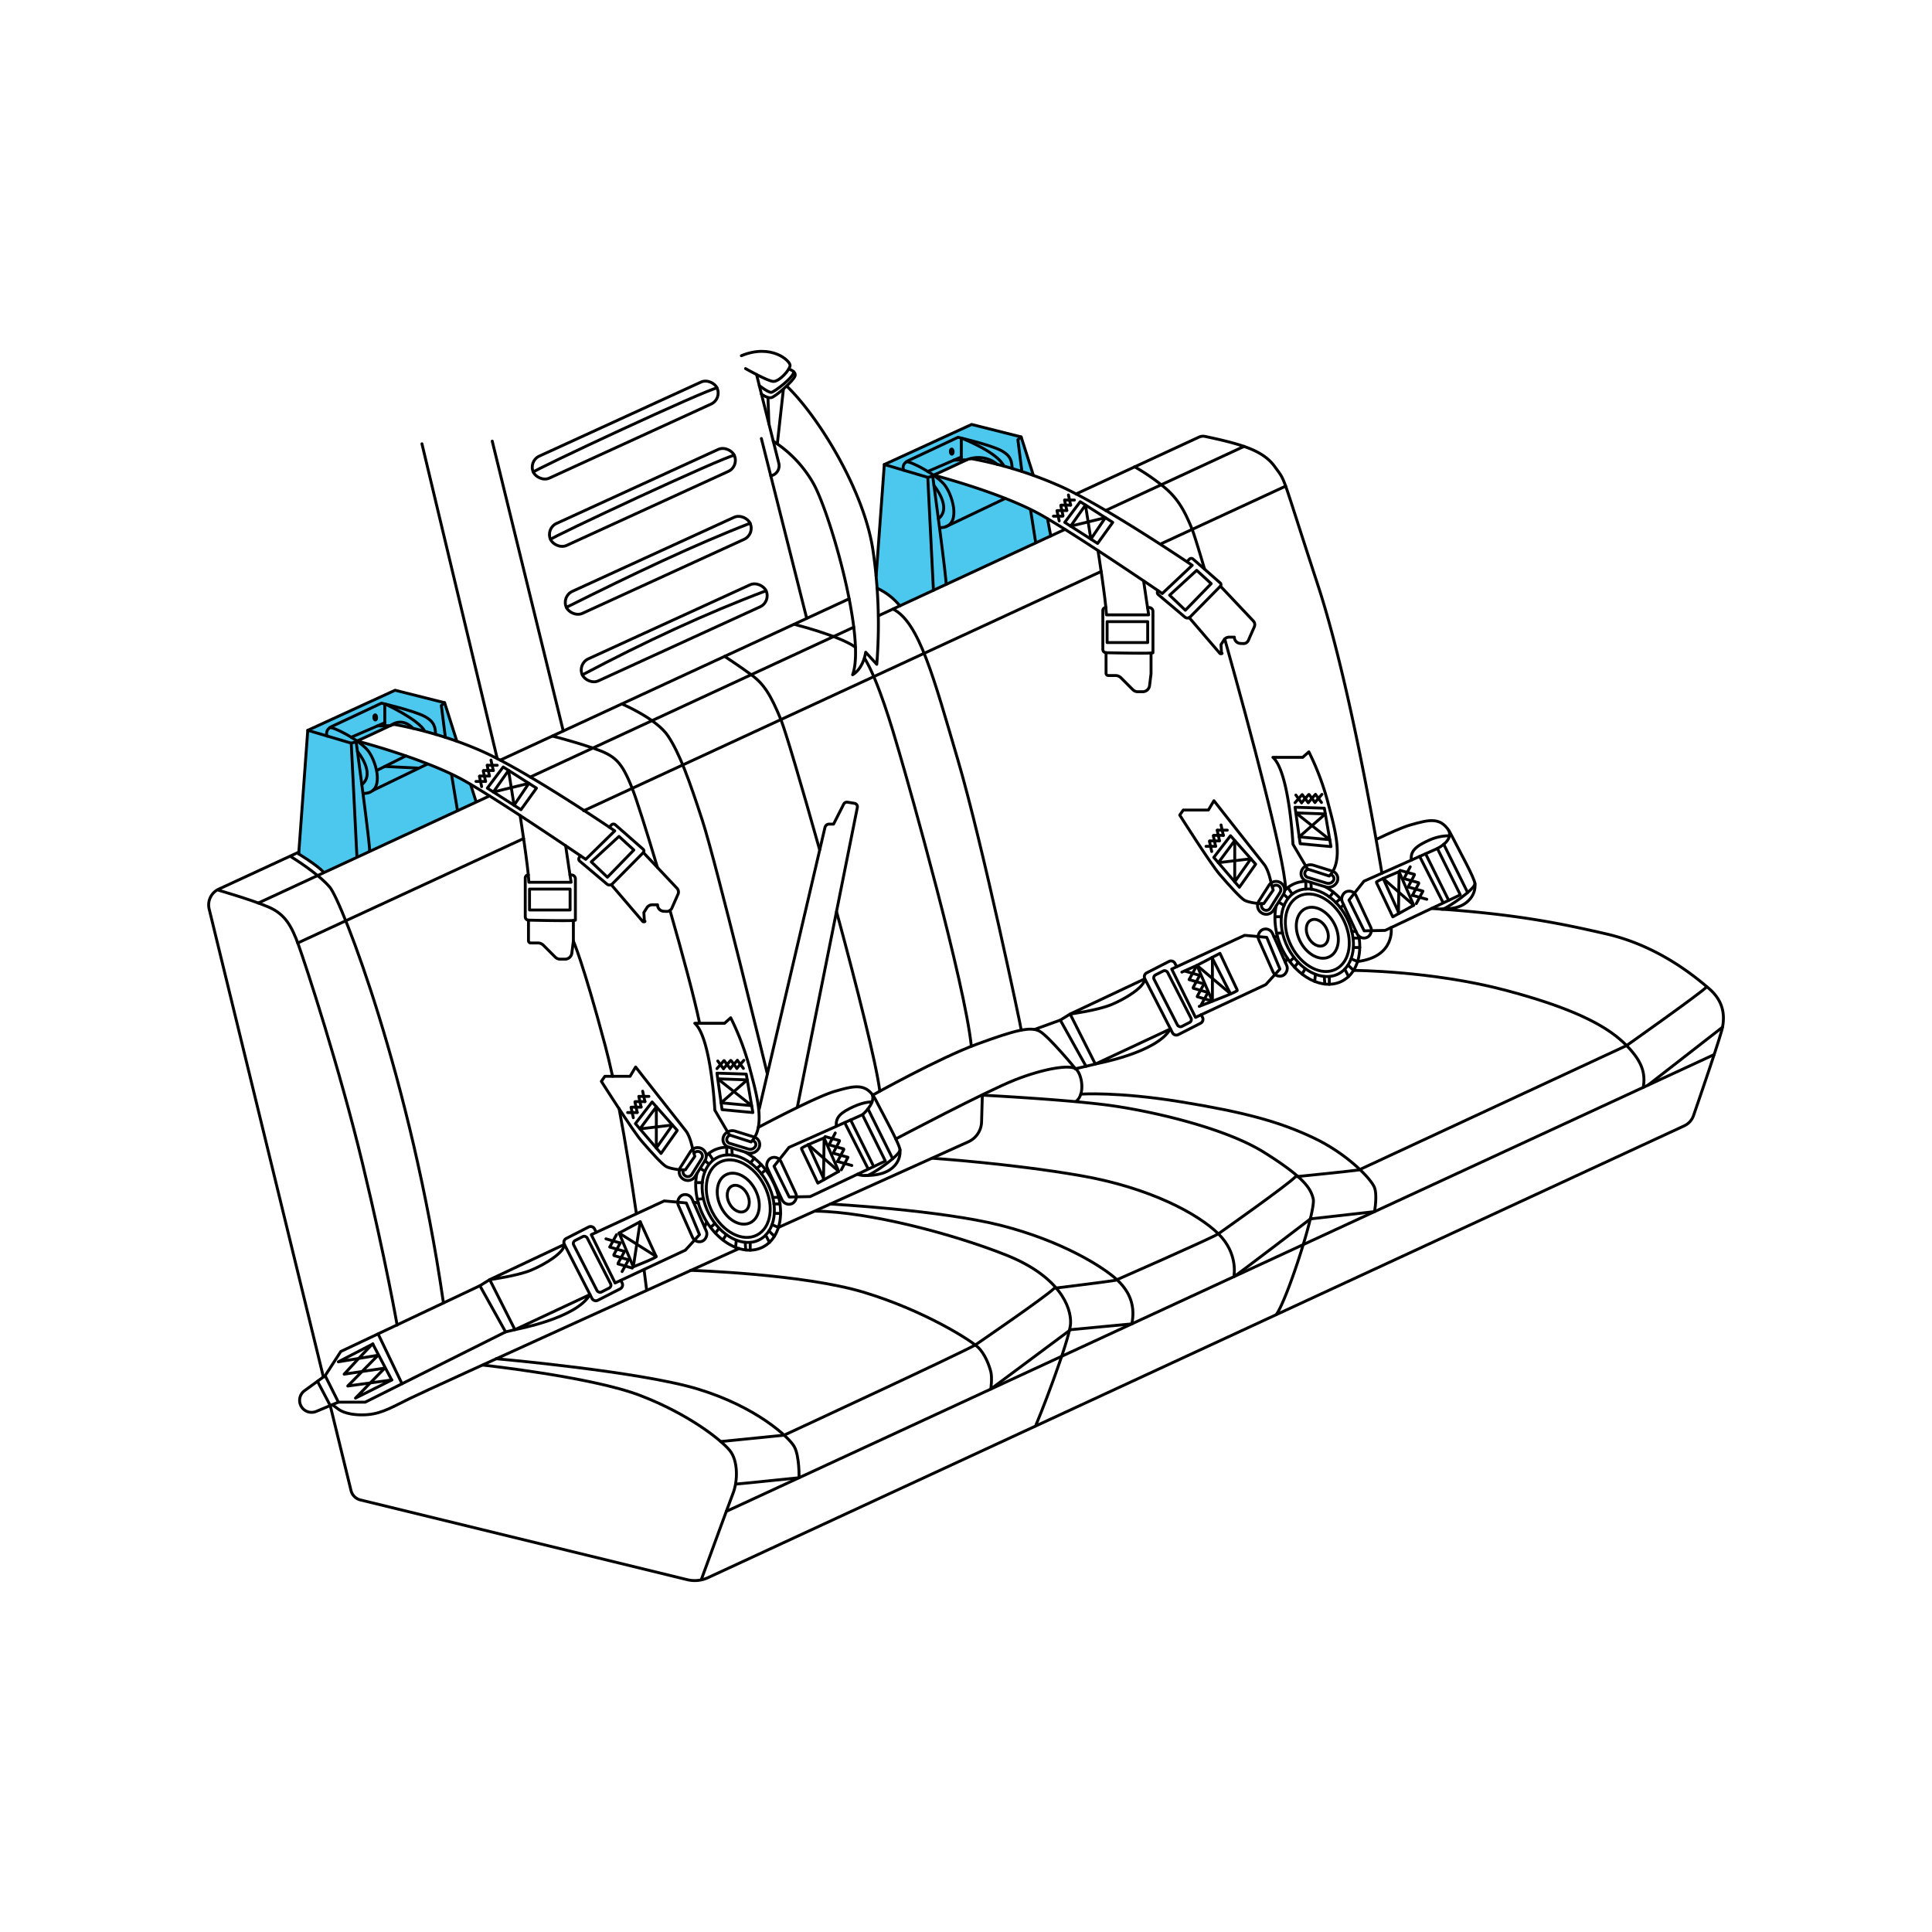 <svg viewBox="0 0 1000 1000" xmlns="http://www.w3.org/2000/svg"><defs><style>.cls-1{fill:#4cc8ef;}.cls-2{fill:none;stroke:#000;stroke-linecap:round;stroke-linejoin:round;stroke-width:1.5px;}</style></defs><g data-name="3A" id="_3A"><path d="M243.78,406.08l2.59,8.92-78.59,36.61s-7-5.62-8.78-6.82-4.42-2.49-4.39-2.8l4.69-64,45.2-20.74,25.63,6.46,6.24,19.7s-6.49-2-9.88-3-19.53-5-19.53-5l-3.33-.34-18.89,8.47s20.56,6,25.33,7.72S233.72,401,233.72,401Z" class="cls-1"></path><path d="M542.66,268.21l1.21,9.57-77.21,36s-7-5.63-8.78-6.82-4.42-2.49-4.39-2.8l4.69-64,45.2-20.74L529,225.85l6.24,19.71s-6.49-2-9.88-3-19.53-5-19.53-5l-3.33-.35-18.89,8.48s20.57,6,25.33,7.72,23.65,9.72,23.65,9.72Z" class="cls-1"></path><line y2="414.79" x2="246.37" y1="406.08" x1="243.6" class="cls-2"></line><polyline points="154.61 441.99 159.3 378.01 204.5 357.27 230.13 363.73 236.47 383.67" class="cls-2"></polyline><polyline points="159.3 378.01 181.8 384.66 184.74 443.36" class="cls-2"></polyline><path d="M169.33,381s-1.61-3.16,2.69-5.11,25.43-11.94,25.43-11.94,16.83,3.91,22.31,6.85,5.39,5.86,5.78,9.35" class="cls-2"></path><path d="M170.66,376.65c1.36-.79,15.84,6.44,20.14,12.31s8.68,21.92-2.87,21.72" class="cls-2"></path><line y2="395.62" x2="220.93" y1="409.14" x1="192.99" class="cls-2"></line><path d="M303.17,444.79s-41.54-28.43-61.89-40.17-56.54-21.1-56.54-21.1c.16.11,13.42-6.12,17.56-8.07a4.25,4.25,0,0,1,2.58-.34c5.45,1,26.42,5.24,47,14.83,23.87,11.15,66.32,40.11,66.32,40.11Z" class="cls-2"></path><polygon points="252.24 407.94 269.65 419.1 277.67 407.94 260.45 396.99 252.24 407.94" class="cls-2"></polygon><line y2="391.24" x2="210.07" y1="398.75" x1="195.08" class="cls-2"></line><path d="M191.23,440c.75.39-6.88-56-6.88-56l-2.55.65" class="cls-2"></path><path d="M185,388.9s9.58,11.35,2.34,17.18" class="cls-2"></path><path d="M199.16,375.27V364.33s17.65,8.06,20.69,14.19" class="cls-2"></path><line y2="374.09" x2="199.16" y1="381.59" x1="181.8" class="cls-2"></line><line y2="375.75" x2="195.32" y1="375.59" x1="202.02" class="cls-2"></line><ellipse transform="translate(-20.54 11.49) rotate(-3.22)" ry="2.07" rx="1.45" cy="371.34" cx="194.21"></ellipse><line y2="396.71" x2="199.16" y1="397.55" x1="216.11" class="cls-2"></line><polyline points="230.52 381.65 228.43 365.16 230.13 363.73" class="cls-2"></polyline><line y2="400.96" x2="233.72" y1="419.64" x1="236.81" class="cls-2"></line><polygon points="273.75 405.45 266.08 416.81 263.22 398.75 255.37 409.95 273.75 405.45" class="cls-2"></polygon><line y2="407.16" x2="249.3" y1="401.78" x1="248.13" class="cls-2"></line><line y2="404.47" x2="251.36" y1="404.47" x1="246.37" class="cls-2"></line><line y2="404.37" x2="251.31" y1="398.99" x1="250.13" class="cls-2"></line><line y2="401.68" x2="253.36" y1="401.68" x1="248.37" class="cls-2"></line><line y2="401.49" x2="253.31" y1="396.11" x1="252.14" class="cls-2"></line><line y2="398.8" x2="255.37" y1="398.8" x1="250.38" class="cls-2"></line><line y2="398.8" x2="255.31" y1="393.42" x1="254.14" class="cls-2"></line><line y2="396.11" x2="257.37" y1="396.11" x1="252.38" class="cls-2"></line><polygon points="306.04 446.1 314.39 454.05 328.08 439.96 320.39 432.92 306.04 446.1" class="cls-2"></polygon><path d="M300.6,443l-.66.69a1.4,1.4,0,0,0,.1,2l14.09,11.89a2.08,2.08,0,0,0,2.93-.2L333,441.27a1.22,1.22,0,0,0-.11-1.71L318.47,426.9a1.43,1.43,0,0,0-2,.08l-1.15,1.17" class="cls-2"></path><path d="M316.41,457.94l16.27,19c.28.35,1.81.18.85-.3l-.27-4.31,1.55-2.46a3.3,3.3,0,0,1,2.79-1.55h2.75a3.35,3.35,0,0,0,3.22,3.36l1.52.06a2.8,2.8,0,0,0,2.67-1.68l3.18-7.22a2.84,2.84,0,0,0-.54-3.09L333,441.27" class="cls-2"></path><path d="M715.3,452c-5.49-32.58-18.46-104.31-33.22-149.34-19.56-59.74-16.17-52.7-22.3-61.18-6-8.24-16.61-11.45-36-15.58a5.14,5.14,0,0,0-3.21.36l-63.65,29.44" class="cls-2"></path><path d="M170.93,727.51l10.76,44a6.64,6.64,0,0,0,4.87,4.86l169.12,41.26a16.36,16.36,0,0,0,10.7-1L871.75,582.73a9.15,9.15,0,0,0,4.82-5.33c3.67-10.64,14.08-41,15-45.71,1.08-5.77.88-13.3-7.14-20.15s-26.71-22.11-53.12-28.17c-22.73-5.22-46.69-10.32-90.34-13.14" class="cls-2"></path><path d="M154.61,441.08l-41.4,19.14a9,9,0,0,0-4.95,10.28l59.12,242.22" class="cls-2"></path><line y2="393.42" x2="258.97" y1="309.93" x1="439.51" class="cls-2"></line><path d="M113.21,460.82s17.66,5.1,26,8.75,11.73,9.66,15.39,19.83,21.13,63.39,33.13,113.22,17.82,83.24,17.82,83.24" class="cls-2"></path><path d="M154.61,442s9.39,5.67,12.78,9.32" class="cls-2"></path><line y2="231.04" x2="643.95" y1="264.25" x1="572.26" class="cls-2"></line><line y2="274" x2="551.21" y1="318.73" x1="454.65" class="cls-2"></line><line y2="324.63" x2="441.91" y1="402.2" x1="274.46" class="cls-2"></line><line y2="411.98" x2="253.34" y1="467.4" x1="133.69" class="cls-2"></line><path d="M150.7,443.49s13.83,8.44,20,15.7,42.05,99.09,58.82,215.17" class="cls-2"></path><line y2="251.62" x2="665.47" y1="281.52" x1="600.82" class="cls-2"></line><line y2="295.78" x2="569.98" y1="419.64" x1="302.13" class="cls-2"></line><line y2="434.03" x2="271.02" y1="488.08" x1="154.12" class="cls-2"></line><line y2="392.66" x2="257.37" y1="229.7" x1="218.39" class="cls-2"></line><line y2="378.36" x2="291.54" y1="228.33" x1="254.78" class="cls-2"></line><rect transform="translate(-76.99 161.8) rotate(-24.6)" rx="6.26" height="12.52" width="104.59" y="251.19" x="280.22" class="cls-2"></rect><rect transform="translate(-90.88 168.4) rotate(-24.6)" rx="6.26" height="12.52" width="104.59" y="286.34" x="288.41" class="cls-2"></rect><rect transform="translate(-104.68 175.01) rotate(-24.6)" rx="6.26" height="12.52" width="104.59" y="321.28" x="296.68" class="cls-2"></rect><path d="M301.43,349.31c32.23-17.08,64-31.83,95.09-43.54" class="cls-2"></path><path d="M293.16,314.37c34.39-17.22,67.06-32.71,95.09-43.54" class="cls-2"></path><path d="M285,279.22c-1.28-.44,90.55-43.32,95.09-43.54" class="cls-2"></path><rect transform="translate(-63.29 154.92) rotate(-24.6)" rx="6.26" height="12.52" width="104.59" y="216.34" x="271.31" class="cls-2"></rect><path d="M276.06,244.37c-1.28-.45,90.55-43.33,95.1-43.54" class="cls-2"></path><line y2="320.08" x2="417.56" y1="226.96" x1="394.08" class="cls-2"></line><path d="M391.59,193.87l11.52,45.92a5.29,5.29,0,0,1-3.27,6.24l-.87.32" class="cls-2"></path><path d="M407.37,200c16.38,15.83,39.56,53.53,44.37,84.11a261.45,261.45,0,0,1,2.08,59.74l-5.74-6.26c-1.56,9.13-6.78,11.65-6.78,11.65,7.05-18.87-12-85-20.61-99.56a62.58,62.58,0,0,0-20.47-21.33" class="cls-2"></path><line y2="201.66" x2="405.47" y1="229.7" x1="402.34" class="cls-2"></line><path d="M385.87,190.77s11.3,6.46,14.35,6.65,8.54-5.87,8.73-8.22-9.58-11.54-25.23-5.08" class="cls-2"></path><path d="M394.08,203.94s2.94,2.29,5.09,1.89,11.55-8.74,12.33-11.21-3.25-3.61-3.25-3.61" class="cls-2"></path><line y2="219.44" x2="397.98" y1="205.88" x1="397.5" class="cls-2"></line><path d="M393,199.56s4.63,3.63,6.19,3.53,12.42-8.37,11.54-10.79" class="cls-2"></path><polyline points="453.49 298.12 457.72 240.43 502.92 219.69 528.55 226.15 534.89 246.09" class="cls-2"></polyline><polyline points="457.72 240.43 480.22 247.08 483.14 305.53" class="cls-2"></polyline><path d="M467.75,243.4s-1.62-3.16,2.69-5.12,25.43-11.94,25.43-11.94,16.83,3.92,22.31,6.85,5.39,5.86,5.78,9.35" class="cls-2"></path><path d="M469.08,239.07c1.36-.79,15.84,6.45,20.14,12.32s8.68,21.91-2.87,21.72" class="cls-2"></path><path d="M601.59,307.21S560.05,278.78,539.7,267s-56.54-21.1-56.54-21.1c.16.11,13.42-6.11,17.56-8.06a4.25,4.25,0,0,1,2.58-.34,206.72,206.72,0,0,1,47,14.83c23.86,11.15,66.79,40.27,66.79,40.27Z" class="cls-2"></path><path d="M489.65,302.45c.75.39-6.88-56-6.88-56l-2.55.65" class="cls-2"></path><path d="M483.42,251.32s9.58,11.35,2.34,17.18" class="cls-2"></path><path d="M497.58,237.69V226.75s18.67,7.15,22.09,14.57" class="cls-2"></path><line y2="236.52" x2="497.58" y1="244.02" x1="480.22" class="cls-2"></line><line y2="238.17" x2="493.74" y1="238.01" x1="500.43" class="cls-2"></line><ellipse transform="translate(-12.35 28.03) rotate(-3.22)" ry="2.07" rx="1.45" cy="233.76" cx="492.63"></ellipse><polyline points="528.94 244.08 526.85 227.58 528.55 226.15" class="cls-2"></polyline><path d="M269.21,422.1s4.21,26.6,4.54,34.56h21.86s-2.26-14.61-2.83-18.91" class="cls-2"></path><path d="M273.46,452.86h0a1.59,1.59,0,0,0-1.59,1.59v20.1a1.71,1.71,0,0,0,1.67,1.71c5.74.14,24.28.52,24.28,0V454.89a2,2,0,0,0-2-2H295" class="cls-2"></path><rect height="10.83" width="21" y="460.18" x="274.08" class="cls-2"></rect><path d="M273.54,476.26V486.9a1.18,1.18,0,0,0,1.18,1.18h3.67a4.05,4.05,0,0,1,2.89,1.2l6.18,6.18a3.61,3.61,0,0,0,2.52,1h2.47a3.56,3.56,0,0,0,3.54-3.13l.79-6.32V476.52" class="cls-2"></path><polygon points="551.11 270.38 568.12 281.28 575.95 270.38 559.13 259.68 551.11 270.38" class="cls-2"></polygon><polygon points="572.13 267.95 564.63 279.04 561.84 261.4 554.16 272.34 572.13 267.95" class="cls-2"></polygon><line y2="269.62" x2="548.24" y1="264.36" x1="547.09" class="cls-2"></line><line y2="267.16" x2="550.1" y1="267.16" x1="545.23" class="cls-2"></line><line y2="266.89" x2="550.2" y1="261.64" x1="549.05" class="cls-2"></line><line y2="264.27" x2="552.2" y1="264.27" x1="547.33" class="cls-2"></line><line y2="264.08" x2="552.16" y1="258.82" x1="551.01" class="cls-2"></line><line y2="261.45" x2="554.16" y1="256.19" x1="553.02" class="cls-2"></line><line y2="261.45" x2="554.16" y1="261.45" x1="549.29" class="cls-2"></line><line y2="258.82" x2="556.12" y1="258.82" x1="551.25" class="cls-2"></line><polygon points="605.39 308.08 613.54 315.86 626.92 302.09 619.4 295.21 605.39 308.08" class="cls-2"></polygon><path d="M599.43,305.77a1.36,1.36,0,0,0,.09,2l13.77,11.62a2,2,0,0,0,2.86-.19l15.53-15.8a1.18,1.18,0,0,0-.1-1.67l-14.05-12.36a1.39,1.39,0,0,0-1.93.07l-1.12,1.14" class="cls-2"></path><path d="M615.51,319.65l15.9,18.54c.28.35,1.76.18.83-.29l-.26-4.21,1.51-2.4a3.22,3.22,0,0,1,2.73-1.51h2.68a3.27,3.27,0,0,0,3.14,3.27l1.49.06a2.73,2.73,0,0,0,2.61-1.63l3.1-7.06a2.78,2.78,0,0,0-.52-3l-17-18" class="cls-2"></path><line y2="280.94" x2="536.09" y1="264.08" x1="533.44" class="cls-2"></line><line y2="277.4" x2="543.87" y1="268.5" x1="542.2" class="cls-2"></line><line y2="257.99" x2="520.27" y1="272.57" x1="489.7" class="cls-2"></line><path d="M502,237.47a15.32,15.32,0,0,1,14.35,3" class="cls-2"></path><path d="M202.3,375.45s5.54-4.64,11.5,1.55" class="cls-2"></path><path d="M250,706.57s56.48,6.13,81.53,15.79,41.67,22.89,46.17,28.37,4.11,16,1.76,22.1S363,817.59,363,817.59" class="cls-2"></path><line y2="545.85" x2="887.24" y1="782.29" x1="375.92" class="cls-2"></line><path d="M357.43,657.52s58.37,1.84,89.87,11.42,55.18,24.85,58.89,28.37,5.87,9.59,6.66,12.72,0,8.94,0,8.94l41.28-30.73" class="cls-2"></path><path d="M381.12,768.14c.83,0,32.47-3.27,32.47-3.27s.26-11.21-2.48-16.1-19.57-20.54-49.7-29.74-104.62-15.76-104.62-15.76" class="cls-2"></path><path d="M373,746.15l32.85-3.31s89.33-41.37,98.94-46.68c0,0,36.41-24.87,40.91-29.37,0,0,28.56-3.52,31.69-4.11,0,0,48.72-21.32,53.22-24.06,0,0,36.39-25.63,39.91-29.55,0,0,29.15-2.93,32.87-3.52l138.52-64.37s38.26-27,41.53-30.42" class="cls-2"></path><line y2="531.69" x2="891.53" y1="561.69" x1="852.98" class="cls-2"></line><path d="M700.6,502.28s40.57.16,78.92,10.34,53.8,19.76,62.41,28.56,9.68,14.87,8.66,21.62" class="cls-2"></path><path d="M535.84,738.19c.61-.28,17.9-44.6,18.29-53.2s-5.87-24.46-33.46-35.42-70.76-22.3-98.54-22.69" class="cls-2"></path><path d="M554.13,688.24l31.71-3c1.78-8.77-.6-16.28-7.7-22.86s-28.32-20-59.82-28.05-88.49-11.12-88.49-11.12" class="cls-2"></path><path d="M482.41,599.49s40.81,2.74,76.81,9,60.84,19.76,71.41,30.13,8,22.21,8,22.21c1.23-.57,39.63-29.93,39.63-29.93" class="cls-2"></path><path d="M317.05,557.09c-1.25-5.74-2.53-11.15-3.83-16-11.48-43-16.44-54-16.44-54" class="cls-2"></path><path d="M329.37,628.05c-2.41-16.55-5.48-36.1-8.92-54.2" class="cls-2"></path><path d="M334.68,667.61s-.47-3.94-1.33-10.54" class="cls-2"></path><path d="M346.79,471.22c6.49,22.63,12.63,45.43,15.21,57.83" class="cls-2"></path><path d="M285.89,381s9.51,2.3,21,6.19S321.65,394,327.21,408c2.24,5.65,7.37,21.85,13.09,41" class="cls-2"></path><path d="M397.16,555.81s-26.55-109.45-33.6-131.11S351.77,390.05,345.82,381s-23.94-16.64-23.94-16.64" class="cls-2"></path><path d="M433,471.86c10.72,39.59,20.51,78.31,22.39,92.92" class="cls-2"></path><path d="M375.06,339.74s7.2,4.7,13.76,9.48,10.08,10.36,15.37,23.23c2.18,5.31,10.61,33.69,20.05,67.4" class="cls-2"></path><path d="M447.55,340.76c7,11.56,14,35.21,18,49,5,16.95,33.83,118.93,37.22,151.8" class="cls-2"></path><path d="M411,323.13S434.44,329,442.78,335" class="cls-2"></path><path d="M528.6,533.2c0-1-20.25-97.24-32.78-139.78s-20-71.32-33.61-78.19" class="cls-2"></path><path d="M465.77,313.58a33.06,33.06,0,0,0-11.85-9.16" class="cls-2"></path><path d="M633.92,330.75c13.67,48.59,30.65,112.85,31.47,128.65" class="cls-2"></path><path d="M587.26,241.61a110.37,110.37,0,0,1,13.8,9.3c8,6.18,11.79,12.61,16,23.09.83,2.06,3.14,9.47,6.33,20.24" class="cls-2"></path><line y2="553.12" x2="371.1" y1="548.97" x1="374.72" class="cls-2"></line><line y2="553.17" x2="374.48" y1="549.16" x1="371.51" class="cls-2"></line><line y2="553.07" x2="374.53" y1="548.92" x1="378.15" class="cls-2"></line><line y2="553.12" x2="377.91" y1="549.11" x1="374.94" class="cls-2"></line><line y2="552.96" x2="378.04" y1="548.81" x1="381.66" class="cls-2"></line><line y2="553.01" x2="381.42" y1="549" x1="378.45" class="cls-2"></line><line y2="552.97" x2="381.39" y1="548.82" x1="385.01" class="cls-2"></line><line y2="553.01" x2="384.78" y1="549.01" x1="381.8" class="cls-2"></line><path d="M390.21,588.48l-9.63-3a5,5,0,0,0-6,2.52l0,.08a4.07,4.07,0,0,0,2.67,5.67l9.67,2.93a5,5,0,0,0,6-2.7h0A4.07,4.07,0,0,0,390.21,588.48Z" class="cls-2"></path><path d="M389.62,590.39a2.3,2.3,0,0,1,1.44,1.2,1.91,1.91,0,0,1,0,1.61,3,3,0,0,1-2.73,1.69h0a2.82,2.82,0,0,1-.87-.13l-9.67-2.92a2.29,2.29,0,0,1-1.48-1.24,2,2,0,0,1,.05-1.67,2.89,2.89,0,0,1,1.44-1.4" class="cls-2"></path><path d="M358.56,594.82s-1.26-6.68-3.61-9.55-25.95-33-25.95-33l-2.87,4.82H313.08l-1.82,2.61S327.3,585,332,590.49s10.69,12.13,12.78,13.3,7.17,1.7,7.17,1.7" class="cls-2"></path><line y2="578.54" x2="327.8" y1="573.16" x1="326.63" class="cls-2"></line><line y2="575.85" x2="329.86" y1="575.85" x1="324.87" class="cls-2"></line><line y2="575.75" x2="329.81" y1="570.37" x1="328.63" class="cls-2"></line><line y2="573.06" x2="331.86" y1="573.06" x1="326.87" class="cls-2"></line><line y2="572.87" x2="331.81" y1="567.49" x1="330.64" class="cls-2"></line><line y2="570.18" x2="333.87" y1="570.18" x1="328.88" class="cls-2"></line><line y2="570.18" x2="333.81" y1="564.8" x1="332.64" class="cls-2"></line><line y2="567.49" x2="335.87" y1="567.49" x1="330.88" class="cls-2"></line><polygon points="337.54 570.37 328.88 581.58 342.14 597.04 350.55 585.11 339.73 572.86 337.54 570.37" class="cls-2"></polygon><polygon points="339.73 572.86 331.22 584.32 348.08 582.31 339.71 594.21 339.73 572.86" class="cls-2"></polygon><path d="M357.43,596l-5.19,8.15a4.41,4.41,0,0,0,1.18,6l.07.05a4.41,4.41,0,0,0,6.29-1.27l5.12-8.2a4.42,4.42,0,0,0-1.35-6h0A4.41,4.41,0,0,0,357.43,596Z" class="cls-2"></path><path d="M359.26,596.89a2.4,2.4,0,0,1,3.2-.53,2.42,2.42,0,0,1,.74,3.3l-5.12,8.21A2.39,2.39,0,0,1,356,609h0a2.39,2.39,0,0,1-1.39-.44,2.44,2.44,0,0,1-.89-3" class="cls-2"></path><polyline points="351.95 605.49 354.76 605.49 359.63 598.52 358.56 594.82" class="cls-2"></polyline><path d="M370,574.64s-1.9-37.47-10.39-45h15.43l3.18-2.84a137,137,0,0,1,9.68,25.47c3.43,13.37,8.9,30.59.88,38.8l-11.25-3.62Z" class="cls-2"></path><polygon points="371.1 555.46 373.74 574.35 389.68 575.85 386.26 555.95 371.1 555.46" class="cls-2"></polygon><polygon points="389.07 572.28 373.24 570.81 386.77 558.94 371.51 558.4 389.07 572.28" class="cls-2"></polygon><path d="M393,573.85l34-145.56a2.26,2.26,0,0,1,2.2-1.74h2.25l5.25-10.33a1.88,1.88,0,0,1,2-1l3.57.58a1.8,1.8,0,0,1,1.49,2.14L412.74,572.85" class="cls-2"></path><path d="M385.92,596.45a34.46,34.46,0,0,1,14,14.88c7.06,13.8,4.79,29.08-5.07,34.13s-23.58-2.07-30.64-15.87c-3.87-7.57-4.94-15.58-3.49-22.1" class="cls-2"></path><path d="M365.56,598.21a14.69,14.69,0,0,1,3.76-2.75,15.27,15.27,0,0,1,8.4-1.56" class="cls-2"></path><ellipse transform="translate(-240.61 242.04) rotate(-27.09)" ry="23.92" rx="17.08" cy="620.46" cx="382.1" class="cls-2"></ellipse><ellipse transform="translate(-240.61 242.04) rotate(-27.09)" ry="21.17" rx="15.11" cy="620.46" cx="382.1" class="cls-2"></ellipse><ellipse transform="translate(-240.61 242.04) rotate(-27.09)" ry="13.92" rx="9.94" cy="620.46" cx="382.1" class="cls-2"></ellipse><ellipse transform="translate(-240.61 242.04) rotate(-27.09)" ry="7.3" rx="5.22" cy="620.46" cx="382.1" class="cls-2"></ellipse><line y2="645.61" x2="380.74" y1="641.95" x1="381.12" class="cls-2"></line><line y2="646.96" x2="385.99" y1="643.06" x1="385.7" class="cls-2"></line><line y2="647.07" x2="388.31" y1="643.78" x1="388.31" class="cls-2"></line><line y2="643.06" x2="398.28" y1="639.28" x1="396.31" class="cls-2"></line><line y2="639.9" x2="400.86" y1="637.15" x1="397.99" class="cls-2"></line><line y2="635.31" x2="402.94" y1="633.89" x1="399.59" class="cls-2"></line><path d="M400.86,628.05c-.1,0,3.2,0,3.2,0" class="cls-2"></path><line y2="623.16" x2="403.75" y1="623.16" x1="400.59" class="cls-2"></line><line y2="619.76" x2="402.94" y1="619.76" x1="399.96" class="cls-2"></line><line y2="593.83" x2="376.16" y1="597.81" x1="376.16" class="cls-2"></line><line y2="594.21" x2="378.76" y1="597.91" x1="379.02" class="cls-2"></line><line y2="602.78" x2="394.02" y1="604.82" x1="391.69" class="cls-2"></line><line y2="605.51" x2="396.31" y1="607.49" x1="394.02" class="cls-2"></line><path d="M388.39,601.93a20.15,20.15,0,0,0,2-2.54" class="cls-2"></path><line y2="612.12" x2="360.17" y1="612.12" x1="363.51" class="cls-2"></line><line y2="620.46" x2="364.08" y1="620.73" x1="361" class="cls-2"></line><line y2="635.31" x2="367.83" y1="633.25" x1="370.06" class="cls-2"></line><line y2="638.23" x2="370.28" y1="635.76" x1="372.19" class="cls-2"></line><line y2="641.78" x2="374.16" y1="639.06" x1="375.92" class="cls-2"></line><line y2="600.15" x2="368.94" y1="597.04" x1="366.87" class="cls-2"></line><line y2="602.49" x2="366.87" y1="600.72" x1="364.9" class="cls-2"></line><line y2="606.3" x2="364.9" y1="604.82" x1="362.54" class="cls-2"></line><polygon points="306.04 639.06 318.37 664.07 354.76 647.08 362.06 639.06 355.25 622.66 343.8 621.6 306.04 639.06" class="cls-2"></polygon><path d="M320.45,638.23l7.35,17.47s12.21-4.76,11.85-5.34-8.28-18-8.28-18Z" class="cls-2"></path><line y2="650.36" x2="339.65" y1="638.23" x1="320.45" class="cls-2"></line><line y2="655.7" x2="327.8" y1="632.36" x1="331.37" class="cls-2"></line><line y2="656.35" x2="327.26" y1="654.19" x1="319.88" class="cls-2"></line><line y2="652.03" x2="325.34" y1="658.15" x1="322" class="cls-2"></line><line y2="652.03" x2="325.18" y1="649.87" x1="317.8" class="cls-2"></line><line y2="647.71" x2="323.26" y1="653.83" x1="319.92" class="cls-2"></line><line y2="647.64" x2="322.99" y1="645.48" x1="315.6" class="cls-2"></line><line y2="643.32" x2="321.06" y1="649.44" x1="317.72" class="cls-2"></line><line y2="643.38" x2="321.03" y1="641.22" x1="313.64" class="cls-2"></line><line y2="639.06" x2="319.1" y1="645.18" x1="315.76" class="cls-2"></line><rect transform="translate(-72.96 1213.59) rotate(-113.9)" rx="3.91" height="7.83" width="25.99" y="626.62" x="345.35" class="cls-2"></rect><line y2="622.67" x2="361.51" y1="622.23" x1="358.95" class="cls-2"></line><line y2="635.31" x2="364.74" y1="632.84" x1="365.57" class="cls-2"></line><path d="M321.31,662.7l.71,1.39a2.26,2.26,0,0,1-1,3l-11.59,5.93a2.26,2.26,0,0,1-3.05-1l-14.29-28a2.27,2.27,0,0,1,1-3l11.59-5.93a2.26,2.26,0,0,1,3.05,1l.89,1.73" class="cls-2"></path><rect transform="translate(877.26 1097.55) rotate(152.92)" rx="1.68" height="29.93" width="7.87" y="639.44" x="302.53" class="cls-2"></rect><polygon points="168.3 712.05 175.15 725.75 189.04 725.75 261.69 689.39 248.39 665.49 176.39 699.53 168.3 712.05" class="cls-2"></polygon><polyline points="248.39 665.49 253.48 662.34 266.52 688.24 261.69 689.39" class="cls-2"></polyline><path d="M292.1,644.13l-38.62,18.21s14-1.87,21.26-4.84S292.11,648.34,292.1,644.13Z" class="cls-2"></path><path d="M305.36,670.07l-38.84,18.17C267.13,688,298.19,682.52,305.36,670.07Z" class="cls-2"></path><line y2="716.22" x2="208.08" y1="690.47" x1="195.73" class="cls-2"></line><path d="M193,695.62c-.39-.13-14.87,15.65-14.87,15.65l21-3.13L184,723.66l18.79-9.39L180,717.4l15.69-15.93-20.58,3.41Z" class="cls-2"></path><line y2="714.27" x2="202.74" y1="695.62" x1="192.95" class="cls-2"></line><path d="M402.94,635.31,501.2,591a11.67,11.67,0,0,0,6.86-10.31l.4-13.83s46.19,2.35,68.23,5.61,58.07,11.74,77.61,24,24.13,18.13,25.44,24.13-13.35,51.71-19.13,59.83" class="cls-2"></path><path d="M168.3,712.05l-10.67,7.77a6.2,6.2,0,0,0-1.17,8.91h0a6.21,6.21,0,0,0,7.21,1.82l11.48-4.8" class="cls-2"></path><path d="M172,727.07l3.18,2.33s3.33,2.93,12.13,2.93,13.7-2.93,24.26-8.21,171-77.9,171-77.9" class="cls-2"></path><line y2="727.51" x2="170.93" y1="714.94" x1="164.33" class="cls-2"></line><path d="M446.39,577s6.52-5.52,5.22-10.08" class="cls-2"></path><polygon points="446.39 576.96 458.26 600.95 419.33 619.36 408.49 619.57 400.63 603.65 408.38 593.88 446.39 576.96" class="cls-2"></polygon><rect transform="translate(20.72 1235.55) rotate(-114.92)" rx="3.91" height="7.83" width="25.99" y="607.25" x="391.52" class="cls-2"></rect><path d="M434.14,606.32,426.56,589s-12.14,4.91-11.78,5.5,8.52,17.88,8.52,17.88Z" class="cls-2"></path><line y2="592.47" x2="418.33" y1="606.32" x1="434.14" class="cls-2"></line><line y2="588.96" x2="426.56" y1="610.53" x1="426.24" class="cls-2"></line><line y2="588.3" x2="427.09" y1="590.36" x1="434.51" class="cls-2"></line><line y2="592.59" x2="429.07" y1="586.43" x1="432.33" class="cls-2"></line><line y2="592.59" x2="429.23" y1="594.65" x1="436.64" class="cls-2"></line><line y2="596.89" x2="431.21" y1="590.72" x1="434.47" class="cls-2"></line><line y2="596.95" x2="431.48" y1="599.01" x1="438.9" class="cls-2"></line><line y2="601.25" x2="433.46" y1="595.08" x1="436.72" class="cls-2"></line><line y2="601.18" x2="433.5" y1="603.25" x1="440.91" class="cls-2"></line><line y2="605.48" x2="435.48" y1="599.31" x1="438.74" class="cls-2"></line><line y2="610.53" x2="426.56" y1="592.47" x1="418.33" class="cls-2"></line><line y2="604.82" x2="449.26" y1="581.05" x1="437.2" class="cls-2"></line><line y2="603.8" x2="452.23" y1="579.68" x1="440.28" class="cls-2"></line><path d="M392.51,583.53s29.68-15.85,39.82-18.73,16.28-4.57,21.1,4.82,12.13,22.62,12.39,25.46-14.3,12.75-16.74,13.28a11.13,11.13,0,0,1-5.31-.56" class="cls-2"></path><path d="M465.82,595.08a10.59,10.59,0,0,1-2.34,7.77c-3,3.68-7.85,5.61-15.93,5.62" class="cls-2"></path><line y2="599.75" x2="462.05" y1="573.92" x1="449.26" class="cls-2"></line><path d="M451.34,570.37s-3.65-.28-9.65,2.48-9.43,5.3-8.76,10.1" class="cls-2"></path><path d="M463.66,589.51s46.45-24.56,61.71-30.57,28.17-7.87,31.3-5.77,5.39,12.86.31,16.93" class="cls-2"></path><path d="M451.61,566.88S486,547.64,505.8,540.4s27.59-9.2,32.28-6.65,18.59,19.42,18.59,19.42" class="cls-2"></path><polygon points="606.47 501.58 618.79 526.6 655.18 509.61 662.48 501.58 655.67 485.19 644.23 484.12 606.47 501.58" class="cls-2"></polygon><path d="M619.53,499.68l8,18.54s13.31-5,12.93-5.67-9-19.11-9-19.11Z" class="cls-2"></path><polyline points="636.88 514.33 619.53 499.68 611.72 503.16" class="cls-2"></polyline><line y2="518.05" x2="627.16" y1="515.91" x1="619.72" class="cls-2"></line><line y2="513.66" x2="625.26" y1="519.94" x1="621.83" class="cls-2"></line><line y2="513.66" x2="625.1" y1="511.52" x1="617.66" class="cls-2"></line><line y2="509.26" x2="623.2" y1="515.54" x1="619.77" class="cls-2"></line><line y2="509.19" x2="622.93" y1="507.05" x1="615.48" class="cls-2"></line><line y2="504.8" x2="621.02" y1="511.08" x1="617.59" class="cls-2"></line><line y2="504.86" x2="620.98" y1="502.72" x1="613.54" class="cls-2"></line><line y2="500.47" x2="619.08" y1="506.75" x1="615.65" class="cls-2"></line><rect transform="translate(474.87 1295.09) rotate(-113.9)" rx="3.91" height="7.83" width="25.99" y="489.14" x="645.77" class="cls-2"></rect><path d="M621.73,525.22l.71,1.39a2.27,2.27,0,0,1-1,3l-11.59,5.93a2.27,2.27,0,0,1-3-1l-14.3-27.95a2.26,2.26,0,0,1,1-3.05l11.59-5.93a2.27,2.27,0,0,1,3,1l.89,1.74" class="cls-2"></path><rect transform="translate(1382.59 700.91) rotate(152.92)" rx="1.68" height="29.93" width="7.87" y="501.97" x="602.96" class="cls-2"></rect><polyline points="556.67 553.17 562.12 551.91 548.81 528.01 535.43 532.85" class="cls-2"></polyline><polyline points="548.81 528.01 553.9 524.87 566.94 550.76 562.12 551.91" class="cls-2"></polyline><path d="M592.52,506.66,553.9,524.87s14-1.87,21.26-4.84S592.53,510.86,592.52,506.66Z" class="cls-2"></path><path d="M605.78,532.59l-38.84,18.17C567.55,550.48,598.62,545.05,605.78,532.59Z" class="cls-2"></path><path d="M678.22,630.9l33.21-3.76s1.57-8.28,0-12.49-13.79-17.32-31.61-25.73-35.59-13.21-68.46-18.59-51.94-4-51.94-4" class="cls-2"></path><path d="M703.34,484.54c1.73,10.21-1.41,19.56-8.71,23.29-9.86,5.05-23.58-2.06-30.64-15.87-3.87-7.56-4.92-16.5-3.47-23" class="cls-2"></path><path d="M686,459a31.67,31.67,0,0,1,8.5,6.95" class="cls-2"></path><path d="M665.3,460.59a14.49,14.49,0,0,1,3.76-2.76,15,15,0,0,1,6.93-1.62" class="cls-2"></path><ellipse transform="translate(-145.07 363.43) rotate(-27.09)" ry="23.92" rx="17.08" cy="482.83" cx="681.84" class="cls-2"></ellipse><ellipse transform="translate(-145.07 363.43) rotate(-27.09)" ry="21.17" rx="15.11" cy="482.83" cx="681.84" class="cls-2"></ellipse><ellipse transform="translate(-145.07 363.43) rotate(-27.09)" ry="13.92" rx="9.94" cy="482.83" cx="681.84" class="cls-2"></ellipse><ellipse transform="translate(-145.07 363.43) rotate(-27.09)" ry="7.3" rx="5.22" cy="482.83" cx="681.84" class="cls-2"></ellipse><line y2="507.98" x2="680.48" y1="504.32" x1="680.86" class="cls-2"></line><line y2="509.34" x2="685.73" y1="505.43" x1="685.44" class="cls-2"></line><line y2="509.45" x2="688.05" y1="506.15" x1="688.05" class="cls-2"></line><line y2="505.43" x2="698.02" y1="501.65" x1="696.05" class="cls-2"></line><line y2="502.28" x2="700.6" y1="499.52" x1="697.73" class="cls-2"></line><path d="M720.05,480.11s2.35,15.06-17.37,17.57l-3.35-1.42" class="cls-2"></path><path d="M700.6,490.43c-.1,0,3.2,0,3.2,0" class="cls-2"></path><line y2="485.54" x2="703.49" y1="485.54" x1="700.33" class="cls-2"></line><line y2="482.13" x2="701.86" y1="482.13" x1="699.7" class="cls-2"></line><line y2="456.21" x2="675.9" y1="460.19" x1="675.9" class="cls-2"></line><line y2="456.88" x2="678.52" y1="460.29" x1="678.76" class="cls-2"></line><line y2="465.16" x2="693.76" y1="467.19" x1="691.43" class="cls-2"></line><line y2="468.38" x2="695.47" y1="469.86" x1="693.76" class="cls-2"></line><path d="M688.13,464.3a19.45,19.45,0,0,0,2-2.54" class="cls-2"></path><line y2="474.49" x2="659.91" y1="474.49" x1="663.25" class="cls-2"></line><line y2="482.83" x2="663.82" y1="483.1" x1="660.74" class="cls-2"></line><line y2="497.68" x2="667.57" y1="495.63" x1="669.8" class="cls-2"></line><line y2="500.61" x2="670.02" y1="498.14" x1="671.93" class="cls-2"></line><line y2="504.15" x2="673.9" y1="501.43" x1="675.66" class="cls-2"></line><line y2="462.53" x2="668.68" y1="459.42" x1="666.61" class="cls-2"></line><line y2="464.86" x2="666.61" y1="463.1" x1="664.64" class="cls-2"></line><line y2="468.68" x2="664.64" y1="467.19" x1="662.28" class="cls-2"></line><path d="M657.93,457s-1.26-6.68-3.6-9.55-26-33-26-33l-2.87,4.82h-13l-1.83,2.61s16,25.31,20.74,30.79,10.7,12.13,12.78,13.3,7.18,1.7,7.18,1.7" class="cls-2"></path><line y2="440.74" x2="627.17" y1="435.36" x1="626" class="cls-2"></line><line y2="438.05" x2="629.23" y1="438.05" x1="624.24" class="cls-2"></line><line y2="437.95" x2="629.18" y1="432.57" x1="628" class="cls-2"></line><line y2="435.26" x2="631.23" y1="435.26" x1="626.24" class="cls-2"></line><line y2="435.07" x2="631.18" y1="429.69" x1="630.01" class="cls-2"></line><line y2="432.38" x2="633.24" y1="432.38" x1="628.25" class="cls-2"></line><line y2="432.38" x2="633.19" y1="427" x1="632.01" class="cls-2"></line><line y2="429.69" x2="635.24" y1="429.69" x1="630.25" class="cls-2"></line><polygon points="636.91 432.57 628.25 443.78 641.51 459.24 649.92 447.31 639.11 435.06 636.91 432.57" class="cls-2"></polygon><polygon points="639.11 435.06 630.6 446.52 647.46 444.51 639.09 456.42 639.11 435.06" class="cls-2"></polygon><path d="M656.8,458.22l-5.19,8.15a4.42,4.42,0,0,0,1.18,6l.07.05a4.4,4.4,0,0,0,6.29-1.27l5.12-8.2a4.42,4.42,0,0,0-1.35-6h0A4.41,4.41,0,0,0,656.8,458.22Z" class="cls-2"></path><path d="M658.63,459.09a2.41,2.41,0,0,1,1.9-.92,2.47,2.47,0,0,1,1.31.39,2.43,2.43,0,0,1,.73,3.3l-5.12,8.21a2.39,2.39,0,0,1-2.05,1.13h0a2.39,2.39,0,0,1-1.39-.44,2.44,2.44,0,0,1-.89-3" class="cls-2"></path><polyline points="651.33 467.69 654.13 467.69 659 460.72 657.93 457.02" class="cls-2"></polyline><line y2="415.47" x2="670.32" y1="411.32" x1="673.94" class="cls-2"></line><line y2="415.52" x2="673.7" y1="411.51" x1="670.73" class="cls-2"></line><line y2="415.42" x2="673.75" y1="411.27" x1="677.37" class="cls-2"></line><line y2="415.47" x2="677.13" y1="411.46" x1="674.16" class="cls-2"></line><line y2="415.31" x2="677.26" y1="411.16" x1="680.88" class="cls-2"></line><line y2="415.36" x2="680.64" y1="411.35" x1="677.67" class="cls-2"></line><line y2="415.32" x2="680.61" y1="411.17" x1="684.23" class="cls-2"></line><line y2="415.36" x2="684" y1="411.36" x1="681.02" class="cls-2"></line><path d="M689.44,450.84l-9.63-3a5.05,5.05,0,0,0-6,2.52l0,.08a4.06,4.06,0,0,0,2.67,5.67l9.66,2.93a5,5,0,0,0,6-2.7h0A4.06,4.06,0,0,0,689.44,450.84Z" class="cls-2"></path><path d="M688.84,452.74a2.35,2.35,0,0,1,1.45,1.2,2,2,0,0,1,0,1.61,3,3,0,0,1-2.74,1.69h0a2.82,2.82,0,0,1-.87-.13L677,454.19a2.27,2.27,0,0,1-1.47-1.23,2,2,0,0,1,0-1.68,2.89,2.89,0,0,1,1.44-1.4" class="cls-2"></path><path d="M669.24,437s-1.9-37.47-10.39-45h15.43l3.18-2.84a137,137,0,0,1,9.68,25.47c3.43,13.37,8.91,30.59.88,38.8l-11.25-3.62Z" class="cls-2"></path><polygon points="670.32 417.82 672.96 436.7 688.9 438.2 685.48 418.31 670.32 417.82" class="cls-2"></polygon><polygon points="688.29 434.63 672.46 433.16 685.99 421.29 670.73 420.75 688.29 434.63" class="cls-2"></polygon><polygon points="743.99 439.18 755.86 463.17 716.93 481.58 706.09 481.8 698.23 465.88 705.99 456.1 743.99 439.18" class="cls-2"></polygon><rect transform="translate(568.67 1309.6) rotate(-114.92)" rx="3.91" height="7.83" width="25.99" y="469.47" x="689.12" class="cls-2"></rect><path d="M731.74,468.55l-7.58-17.37s-12.14,4.92-11.78,5.5,8.52,17.89,8.52,17.89Z" class="cls-2"></path><line y2="454.69" x2="715.93" y1="468.55" x1="731.74" class="cls-2"></line><line y2="451.18" x2="724.16" y1="472.76" x1="723.84" class="cls-2"></line><line y2="450.52" x2="724.69" y1="452.58" x1="732.11" class="cls-2"></line><line y2="454.82" x2="726.68" y1="448.65" x1="729.93" class="cls-2"></line><line y2="454.82" x2="726.83" y1="456.88" x1="734.24" class="cls-2"></line><line y2="459.11" x2="728.81" y1="452.95" x1="732.07" class="cls-2"></line><line y2="459.18" x2="729.08" y1="461.24" x1="736.5" class="cls-2"></line><line y2="463.47" x2="731.06" y1="457.31" x1="734.32" class="cls-2"></line><line y2="463.41" x2="731.1" y1="465.47" x1="738.51" class="cls-2"></line><line y2="467.7" x2="733.08" y1="461.54" x1="736.34" class="cls-2"></line><line y2="472.76" x2="724.16" y1="454.69" x1="715.93" class="cls-2"></line><line y2="467.04" x2="746.86" y1="443.27" x1="734.81" class="cls-2"></line><line y2="466.02" x2="749.83" y1="441.9" x1="737.88" class="cls-2"></line><path d="M712.31,434.49c6.89-3.32,13.71-6.36,17.62-7.47,10.15-2.88,16.28-4.57,21.1,4.82s12.13,22.63,12.39,25.47-14.3,12.75-16.73,13.27" class="cls-2"></path><path d="M763.42,457.31a10.57,10.57,0,0,1-2.34,7.76c-3,3.68-7.24,5.48-15.31,5.49" class="cls-2"></path><line y2="461.97" x2="759.65" y1="437" x1="747.28" class="cls-2"></line><path d="M750.21,432.59a25.41,25.41,0,0,0-10.92,2.49c-6,2.76-9.43,5.3-8.76,10.09" class="cls-2"></path><path d="M749.83,429.77s3,4.69-5.84,9.41" class="cls-2"></path><path d="M568.33,285s4,25.3,4.37,33.25h21.86s-2.06-13.26-2.63-17.57" class="cls-2"></path><path d="M572.41,314.43h0a1.6,1.6,0,0,0-1.59,1.6v20.09a1.72,1.72,0,0,0,1.67,1.72c5.74.13,24.28.51,24.28,0V316.46a2,2,0,0,0-2-2H594" class="cls-2"></path><rect height="10.83" width="21" y="321.75" x="573.04" class="cls-2"></rect><path d="M572.49,337.84v10.63a1.18,1.18,0,0,0,1.18,1.18h3.67a4.05,4.05,0,0,1,2.89,1.2l6.18,6.18a3.57,3.57,0,0,0,2.52,1h2.48A3.57,3.57,0,0,0,595,355l.78-6.33V338.09" class="cls-2"></path><line y2="514.33" x2="636.88" y1="495.6" x1="627.31" class="cls-2"></line><polyline points="627.54 496.06 627.54 518.22 620.72 520.9" class="cls-2"></polyline><line y2="498.13" x2="665.3" y1="495.9" x1="666.3" class="cls-2"></line><line y2="484.83" x2="661.18" y1="484.83" x1="659.4" class="cls-2"></line></g></svg>